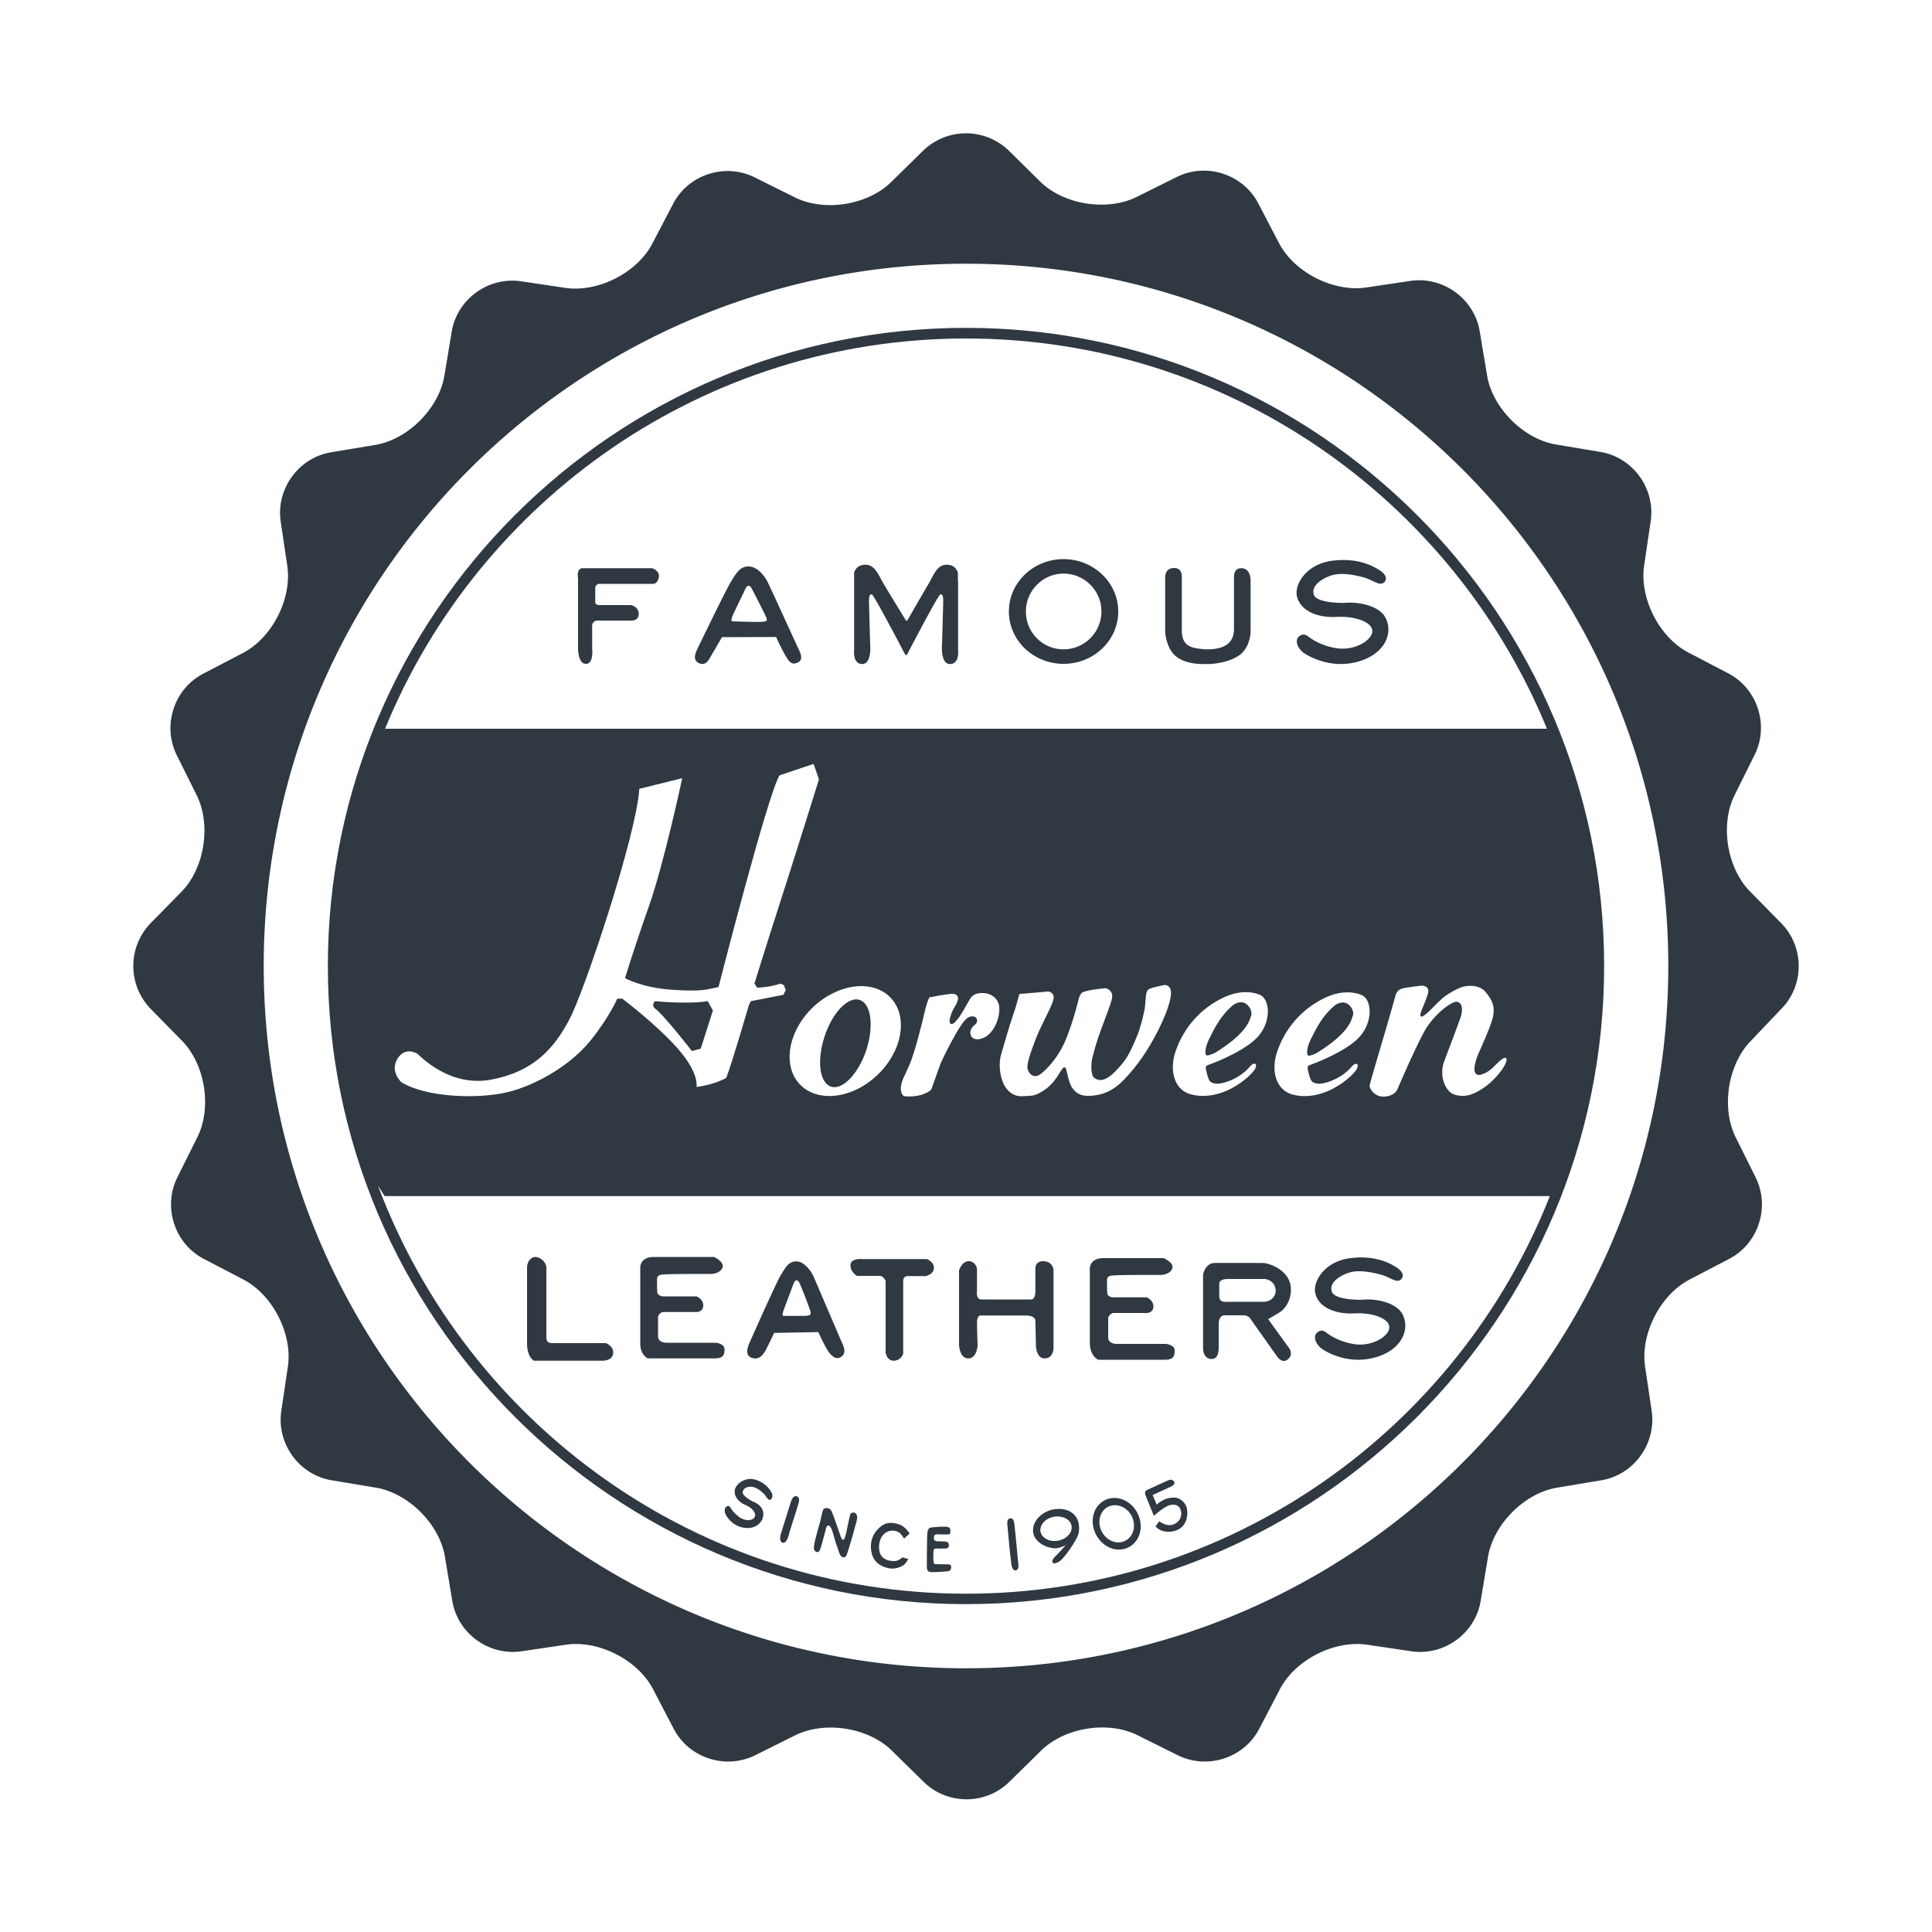 <svg xml:space="preserve" style="enable-background:new 0 0 100 100" viewBox="0 0 100 100" y="0" x="0" xmlns="http://www.w3.org/2000/svg" id="Layer_1" version="1.1"><style>.st0{fill:none}.st1{fill:#303842}</style><path d="M-408.43-135.53c.32-.29.47-.66.47-1.1 0-.44-.15-.81-.46-1.11-.31-.3-.67-.45-1.08-.45h-.79v3.09h.79c.4.01.76-.13 1.07-.43zM-416.03-136.12h1.09l-.55-1.12zM-386.62-122.35h2.18l-1.1-2.24z" class="st0"></path><path d="M-397.04-164.42c-20.08 0-36.35 16.28-36.35 36.35 0 20.08 16.27 36.35 36.35 36.35 20.08 0 36.35-16.28 36.35-36.35s-16.28-36.35-36.35-36.35zm-28.58 30.56a.801.801 0 0 1-.08-.21c-.01-.07-.01-.16-.01-.29v-4.54c0-.13 0-.22.01-.28.01-.06.03-.14.08-.22.08-.14.29-.21.64-.21.15 0 .27.02.38.05.11.04.18.07.21.11l.05.05 1.86 2.44c.93-1.23 1.55-2.04 1.86-2.43.09-.15.31-.22.66-.22s.56.07.63.22c.04.08.07.16.08.22.01.07.01.16.01.29v4.54c0 .38-.1.6-.31.66-.1.03-.23.05-.39.05s-.28-.01-.38-.04a.685.685 0 0 1-.21-.1.309.309 0 0 1-.11-.16c-.03-.09-.04-.23-.04-.43v-2.74c-.14.17-.34.44-.6.81-.26.37-.43.6-.5.69-.07.09-.12.16-.15.19-.03.04-.09.08-.2.15a.692.692 0 0 1-.68 0 .84.84 0 0 1-.22-.17l-.07-.09c-.11-.14-.32-.43-.65-.87-.32-.45-.5-.68-.52-.72v2.76c0 .13 0 .22-.01.28-.01.06-.03.13-.08.21-.08.15-.29.22-.64.22-.33 0-.53-.07-.62-.22zm55.7 24.59c-5.96 8.58-15.88 14.2-27.12 14.2-11.3 0-21.27-5.68-27.21-14.35a2.1 2.1 0 0 1 1.64-3.41c.06 0 .11 0 .17.01v-.01H-371.46c1.16 0 2.1.94 2.1 2.1 0 .56-.22 1.07-.58 1.44 0 .01.01.01.02.02zm-41.74-18.65v4.91c0 .67.16 1.3.49 1.9.16.31.41.55.74.74.33.19.71.28 1.16.28.8 0 1.39-.29 1.78-.88.39-.59.59-1.27.59-2.05v-5.01c0-.43.05-.73.16-.9.11-.17.27-.29.47-.36.21-.07.47-.1.78-.1.31 0 .56.03.75.08.19.05.33.12.43.2.1.08.17.19.21.34.07.19.1.47.1.85v4.94c0 1.44-.45 2.75-1.34 3.93-.44.56-1 1.01-1.69 1.35-.69.34-1.45.52-2.28.52-.84 0-1.59-.17-2.28-.52-.68-.35-1.24-.81-1.66-1.38-.88-1.16-1.33-2.47-1.33-3.93v-4.93c0-.26.01-.46.02-.58.02-.13.07-.27.16-.43.09-.16.23-.28.44-.34.21-.07.49-.1.84-.1s.63.03.84.1c.21.07.35.18.43.34.13.25.19.6.19 1.03zm-.07-6.45v-4.55c0-.13 0-.23.01-.29.01-.06.03-.13.08-.21.08-.15.29-.22.64-.22l1.51.01c.79 0 1.49.29 2.09.86.6.57.9 1.27.9 2.1 0 .83-.29 1.55-.88 2.14-.59.59-1.3.89-2.13.89h-1.5c-.33 0-.54-.07-.62-.2-.07-.12-.1-.29-.1-.53zm16.11 5.05c.54.17.91.34 1.12.52l.41.31c.34.32.51.58.51.8 0 .22-.13.52-.39.9-.37.55-.75.82-1.15.82-.23 0-.51-.11-.85-.33-.03-.02-.1-.08-.19-.16-.09-.09-.18-.16-.25-.21-.23-.14-.52-.21-.88-.21s-.65.08-.88.25c-.23.17-.35.4-.35.7 0 .3.14.54.42.73.28.19.62.31 1.04.38.42.07.87.17 1.36.3.49.14.94.3 1.36.5.41.2.76.54 1.04 1.02.28.49.42 1.08.42 1.79s-.14 1.33-.43 1.87c-.28.54-.65.96-1.11 1.25-.88.58-1.83.87-2.83.87-.51 0-1-.06-1.46-.19-.46-.13-.83-.28-1.11-.47-.58-.35-.98-.69-1.21-1.02l-.15-.18c-.28-.35-.43-.66-.43-.94 0-.28.23-.65.7-1.11.27-.26.56-.39.87-.39.31 0 .73.27 1.28.82.15.19.37.36.65.53s.55.25.79.25c1.02 0 1.52-.41 1.52-1.24 0-.25-.14-.46-.42-.63-.28-.17-.62-.29-1.04-.37-.41-.08-.86-.2-1.34-.37-.48-.17-.93-.37-1.34-.6-.42-.23-.76-.59-1.04-1.09-.28-.5-.42-1.09-.42-1.79 0-.96.36-1.8 1.07-2.51.71-.71 1.69-1.07 2.92-1.07.65.02 1.25.11 1.79.27zm-1.28-5.04v-4.55c0-.13 0-.22.01-.28.01-.06.03-.14.08-.22.08-.15.29-.22.64-.22.38 0 .61.1.68.3.03.09.04.23.04.43v4.55c0 .13 0 .23-.01.29-.01.06-.03.13-.08.21-.08.15-.29.22-.64.22-.38 0-.61-.1-.67-.31a1.4 1.4 0 0 1-.05-.42zm12.02-4.09c-.17 0-.3-.02-.38-.06a.278.278 0 0 1-.16-.19c-.03-.09-.04-.2-.04-.34s.01-.26.04-.34a.32.32 0 0 1 .14-.18c.1-.05.24-.07.42-.07h4.55c.17 0 .3.02.38.06.08.04.14.1.16.19.03.09.04.2.04.34s-.01.26-.04.34a.32.32 0 0 1-.14.18c-.1.05-.24.07-.42.07h-1.56v4.12c0 .13 0 .22-.01.28-.01.06-.03.13-.07.21-.04.08-.11.13-.22.17-.1.03-.24.05-.41.05s-.3-.02-.41-.05a.331.331 0 0 1-.21-.17.517.517 0 0 1-.07-.21c-.01-.06-.01-.16-.01-.28v-4.11h-1.58zm.67 9.93 4.42 9.14c.19.37.28.65.28.84 0 .39-.32.75-.95 1.06-.37.19-.66.28-.88.28-.21 0-.39-.05-.52-.15-.14-.1-.23-.2-.29-.31-.06-.11-.15-.27-.25-.49l-.85-1.77h-4.54l-.85 1.77c-.11.22-.19.38-.25.47-.06.1-.16.2-.29.3-.14.1-.31.16-.52.16-.21 0-.51-.09-.88-.28-.63-.31-.95-.65-.95-1.05 0-.19.09-.46.28-.84l4.42-9.15a1.502 1.502 0 0 1 1.33-.84c.57.01 1 .29 1.29.86zm-4.81-5.83c0 .13 0 .23-.01.29-.01.06-.03.13-.08.21-.08.15-.29.22-.64.22-.21 0-.36-.02-.44-.05a.39.39 0 0 1-.2-.16c-1.23-1.64-2.04-2.71-2.42-3.21v2.69c0 .13 0 .23-.01.29-.01.06-.03.13-.08.21-.08.15-.29.22-.64.22-.34 0-.55-.07-.62-.22a.852.852 0 0 1-.08-.22c-.01-.07-.01-.16-.01-.29v-4.57c0-.21.03-.36.08-.45.05-.1.13-.16.23-.19s.24-.05.4-.05c.16 0 .29.02.39.05.1.03.16.06.2.1.02.02.08.09.19.21 1.15 1.57 1.92 2.6 2.31 3.1v-2.77c0-.21.03-.36.08-.45.05-.1.13-.16.23-.19s.23-.05.39-.05.28.01.38.04c.1.03.17.06.21.1.05.04.08.1.1.17.03.09.05.23.05.42v4.55zm-13.46-3.01c.13 0 .22 0 .28.01.06.01.13.03.22.08.15.08.22.29.22.64 0 .38-.1.61-.31.67-.09.03-.23.05-.43.05h-1.6v.83h2.52c.13 0 .22 0 .28.01.06.01.14.03.22.08.15.08.22.29.22.64 0 .38-.1.61-.3.67-.09.03-.23.05-.43.05h-3.24c-.38 0-.61-.1-.67-.31a1.4 1.4 0 0 1-.05-.42v-4.55c0-.28.05-.47.16-.57.1-.1.3-.15.59-.15h3.23c.13 0 .22 0 .28.01.06.01.14.03.22.08.15.08.22.29.22.64 0 .38-.1.61-.3.67-.09.03-.23.05-.43.05h-2.51v.83h1.61zm-10.47 3.67c-.19.09-.33.14-.44.14a.45.45 0 0 1-.41-.23c-.03-.05-.07-.14-.13-.25l-.43-.88h-2.27l-.43.88c-.05.11-.1.19-.13.24a.53.53 0 0 1-.15.15c-.07.05-.16.08-.26.08-.11 0-.25-.05-.44-.14-.32-.15-.47-.33-.47-.52 0-.09.05-.23.14-.42l2.21-4.58c.06-.13.15-.23.27-.3a.68.68 0 0 1 .39-.11c.29 0 .51.14.65.43l2.21 4.57c.09.19.14.32.14.42.02.19-.14.36-.45.52zm37.58-3.54v-1.68c0-.13 0-.22.01-.28.01-.06.03-.14.08-.22.04-.08.12-.14.22-.17s.23-.05.39-.05.28.01.38.04c.09.03.16.06.21.1.05.04.09.09.11.16.03.09.04.23.04.43v4.54c0 .13 0 .22-.01.28-.01.06-.03.13-.08.22-.08.15-.29.22-.64.22-.38 0-.61-.1-.67-.3-.03-.09-.05-.23-.05-.43v-1.66h-2.17v1.67c0 .13 0 .22-.01.28-.01.06-.03.13-.08.22-.08.15-.29.22-.64.22-.38 0-.61-.1-.67-.3-.03-.09-.05-.23-.05-.43v-4.54c0-.13 0-.22.01-.28.01-.06.03-.14.08-.22.08-.15.29-.22.64-.22.38 0 .61.1.68.3.03.09.04.23.04.43v1.67h2.18zm6.55-2.39c.06.01.14.03.22.08.15.08.22.29.22.64 0 .38-.1.61-.3.67-.09.03-.23.05-.43.05h-2.51v.83h1.62c.13 0 .22 0 .28.01.06.01.13.03.22.08.15.08.22.29.22.64 0 .38-.1.61-.31.67-.09.03-.23.05-.43.05h-1.6v.83h2.52c.13 0 .22 0 .28.01.06.01.14.03.22.08.15.08.22.29.22.64 0 .38-.1.61-.3.67-.09.03-.23.05-.43.05h-3.24c-.38 0-.61-.1-.67-.31a1.4 1.4 0 0 1-.05-.42v-4.55c0-.28.05-.47.16-.57.1-.1.3-.15.59-.15h3.23c.11-.01.21-.01.27 0zm-.55-5.78c0 1.09-.83 1.98-1.89 2.09v.01h-51.38a2.102 2.102 0 0 1-2.08-2.1c0-.5.17-.95.46-1.31 5.95-8.66 15.92-14.35 27.22-14.35 11.37 0 21.39 5.75 27.33 14.51.21.33.34.72.34 1.15z" class="st0"></path><path d="M-354.84-125.85c1.2-1.22 1.2-3.21 0-4.43l-1.62-1.65c-1.2-1.22-1.56-3.47-.79-5l1.03-2.07c.76-1.53.15-3.43-1.37-4.22l-2.05-1.07c-1.52-.79-2.55-2.82-2.3-4.51l.34-2.29c.25-1.69-.92-3.31-2.61-3.59l-2.28-.38c-1.69-.28-3.3-1.89-3.58-3.58l-.38-2.28c-.28-1.69-1.9-2.86-3.59-2.61l-2.29.34c-1.69.25-3.72-.78-4.51-2.3l-1.07-2.05c-.79-1.52-2.69-2.13-4.22-1.37l-2.07 1.03c-1.53.76-3.78.41-5-.79l-1.65-1.62a3.176 3.176 0 0 0-4.43 0l-1.65 1.62c-1.22 1.2-3.47 1.56-5 .79l-2.07-1.03c-1.53-.76-3.43-.15-4.22 1.37l-1.07 2.05c-.79 1.52-2.82 2.55-4.51 2.3l-2.29-.34c-1.69-.25-3.31.92-3.59 2.61l-.38 2.28c-.28 1.69-1.89 3.3-3.58 3.58l-2.28.38c-1.69.28-2.86 1.9-2.61 3.59l.34 2.29c.25 1.69-.78 3.72-2.3 4.51l-2.05 1.07c-1.52.79-2.13 2.69-1.37 4.22l1.03 2.07c.76 1.53.41 3.78-.79 5l-1.62 1.65a3.176 3.176 0 0 0 0 4.43l1.62 1.65c1.2 1.22 1.56 3.47.79 5l-1.03 2.07c-.76 1.53-.15 3.43 1.37 4.22l2.05 1.07c1.52.79 2.55 2.82 2.3 4.51l-.34 2.29c-.25 1.69.92 3.31 2.61 3.59l2.28.38c1.69.28 3.3 1.89 3.58 3.58l.38 2.28c.28 1.69 1.9 2.86 3.59 2.61l2.29-.34c1.69-.25 3.72.78 4.51 2.3l1.07 2.05c.79 1.52 2.69 2.13 4.22 1.37l2.07-1.03c1.53-.76 3.78-.41 5 .79l1.65 1.62c1.22 1.2 3.21 1.2 4.43 0l1.65-1.62c1.22-1.2 3.47-1.56 5-.79l2.07 1.03c1.53.76 3.43.15 4.22-1.37l1.07-2.05c.79-1.52 2.82-2.55 4.51-2.3l2.29.34c1.69.25 3.31-.92 3.59-2.61l.38-2.28c.28-1.69 1.89-3.3 3.58-3.58l2.28-.38c1.69-.28 2.86-1.9 2.61-3.59l-.34-2.29c-.25-1.69.78-3.72 2.3-4.51l2.05-1.07c1.52-.79 2.13-2.69 1.37-4.22l-1.03-2.07c-.76-1.53-.41-3.78.79-5l1.62-1.65zm-42.2 34.14c-20.08 0-36.35-16.28-36.35-36.35 0-20.08 16.27-36.35 36.35-36.35 20.08 0 36.35 16.28 36.35 36.35s-16.28 36.35-36.35 36.35z" class="st1"></path><path d="M-424.36-133.86c.04-.08.07-.15.08-.21.01-.06.01-.16.01-.28v-2.76c.03.03.2.27.52.72.32.44.54.74.65.87l.07.09c.04.05.12.11.22.17.1.06.21.09.34.09.12 0 .24-.03.34-.09.11-.06.17-.11.2-.15.03-.04.08-.1.15-.19.07-.09.24-.32.5-.69.26-.37.46-.64.6-.81v2.74c0 .19.01.33.04.43.03.07.07.13.11.16.05.04.12.07.21.1s.22.04.38.04.29-.02.39-.05c.21-.07.31-.29.31-.66v-4.54c0-.13 0-.22-.01-.29a.538.538 0 0 0-.08-.22c-.08-.15-.29-.22-.63-.22s-.57.07-.66.22c-.31.39-.93 1.2-1.86 2.43l-1.86-2.44-.05-.05c-.03-.04-.1-.07-.21-.11-.11-.04-.23-.05-.38-.05-.34 0-.56.07-.64.21-.04.08-.07.15-.08.22-.01.06-.01.16-.01.28v4.54c0 .13 0 .23.01.29.01.07.03.14.08.21.08.15.29.22.62.22.35 0 .56-.07.64-.22zM-414.83-139.21c-.14-.28-.36-.43-.65-.43-.14 0-.27.04-.39.11-.12.08-.21.18-.27.3l-2.21 4.58c-.09.19-.14.32-.14.42 0 .2.16.37.47.52.19.09.33.14.44.14.11 0 .19-.03.26-.08s.12-.1.15-.15c.03-.05.07-.13.13-.24l.43-.88h2.27l.43.88c.05.11.1.19.13.25a.44.44 0 0 0 .41.23c.11 0 .25-.05.44-.14.32-.16.47-.34.47-.53 0-.09-.05-.23-.14-.42l-2.23-4.56zm-1.2 3.09.54-1.12.55 1.12h-1.09zM-411.01-133.64h1.5c.84 0 1.55-.3 2.13-.89.59-.59.88-1.31.88-2.14 0-.83-.3-1.53-.9-2.1-.6-.57-1.3-.86-2.09-.86l-1.51-.01c-.35 0-.56.07-.64.22-.04.08-.07.15-.08.21-.01.06-.01.16-.01.29v4.55c0 .23.03.41.1.52.08.14.28.21.62.21zm.73-4.54h.79c.41 0 .78.15 1.08.45.31.3.46.67.46 1.11 0 .44-.16.81-.47 1.1-.32.29-.67.44-1.06.44h-.79v-3.1zM-401.59-138.18c.19 0 .33-.02.43-.05.2-.07.3-.29.3-.67 0-.35-.07-.56-.22-.64a.739.739 0 0 0-.22-.08c-.06-.01-.16-.01-.28-.01h-3.23c-.29 0-.49.05-.59.15-.1.1-.16.29-.16.57v4.55c0 .19.02.33.05.42.07.21.29.31.67.31h3.24c.19 0 .33-.02.43-.05.2-.07.3-.29.3-.67 0-.35-.07-.56-.22-.64a.739.739 0 0 0-.22-.08c-.06-.01-.16-.01-.28-.01h-2.52v-.83h1.6c.19 0 .33-.02.43-.05.21-.07.31-.29.31-.67 0-.35-.07-.56-.22-.64a.739.739 0 0 0-.22-.08c-.06-.01-.16-.01-.28-.01h-1.62v-.83h2.52zM-396.18-133.63c.35 0 .56-.07.64-.22.04-.08.07-.15.08-.21.01-.06.01-.16.01-.29v-4.55c0-.19-.01-.33-.04-.43-.07-.2-.3-.3-.68-.3-.35 0-.56.07-.64.22-.04.08-.07.15-.08.22-.01.06-.01.16-.01.28v4.55c0 .19.02.33.05.42.07.21.29.31.67.31zM-389.17-139.48a.685.685 0 0 0-.21-.1c-.1-.03-.22-.04-.38-.04s-.29.02-.39.05-.18.1-.23.19c-.05.1-.08.25-.08.45v2.77c-.39-.5-1.16-1.54-2.31-3.1-.1-.13-.17-.2-.19-.21a.529.529 0 0 0-.2-.1c-.1-.03-.23-.05-.39-.05s-.3.02-.4.05c-.1.03-.18.1-.23.19-.05.1-.08.25-.08.45v4.57c0 .13 0 .22.01.29.01.07.03.14.08.22.08.15.28.22.62.22.35 0 .56-.07.64-.22.04-.08.07-.15.08-.21.01-.06.01-.16.01-.29v-2.69c.39.5 1.2 1.57 2.42 3.21.05.07.12.12.2.16.08.03.23.05.44.05.35 0 .56-.07.64-.22.04-.08.07-.15.08-.21.01-.06.01-.16.01-.29v-4.54c0-.19-.02-.33-.05-.42-.01-.09-.04-.15-.09-.18zM-383.3-134.06c.01.06.03.13.07.21.04.08.11.13.21.17.1.03.24.05.41.05s.31-.02.41-.05c.1-.03.18-.09.22-.17.04-.08.07-.15.07-.21.01-.06.01-.15.01-.28v-4.12h1.56c.18 0 .32-.02.42-.07.07-.03.11-.09.14-.18.03-.08.04-.2.04-.34s-.01-.26-.04-.34a.305.305 0 0 0-.16-.19c-.08-.04-.21-.06-.38-.06h-4.55c-.18 0-.32.02-.42.07-.07.03-.11.09-.14.18-.03.08-.04.2-.04.34s.01.26.04.34c.03.09.08.15.16.19.08.04.21.06.38.06h1.57v4.11c.01.13.01.23.02.29zM-377.58-139.33c-.07-.2-.3-.3-.68-.3-.35 0-.56.07-.64.22-.04.08-.07.15-.08.22-.01.06-.01.16-.01.28v4.54c0 .19.02.33.05.43.07.2.29.3.67.3.35 0 .56-.07.64-.22.04-.08.07-.15.08-.22.01-.06.01-.16.01-.28v-1.67h2.17v1.66c0 .19.02.33.05.43.07.2.29.3.67.3.35 0 .56-.07.64-.22.04-.08.07-.15.08-.22.01-.06.01-.16.01-.28v-4.54c0-.19-.01-.33-.04-.43a.408.408 0 0 0-.11-.16.685.685 0 0 0-.21-.1c-.09-.03-.22-.04-.38-.04s-.29.02-.39.05c-.1.03-.18.09-.22.17-.04.08-.07.15-.08.22-.01.06-.01.16-.01.28v1.68h-2.17v-1.67c-.01-.19-.03-.34-.05-.43zM-372.92-139.48c-.1.1-.16.29-.16.57v4.55c0 .19.02.33.05.42.07.21.29.31.67.31h3.24c.19 0 .33-.02.43-.05.2-.07.3-.29.3-.67 0-.35-.07-.56-.22-.64a.739.739 0 0 0-.22-.08c-.06-.01-.16-.01-.28-.01h-2.52v-.83h1.6c.19 0 .33-.02.43-.05.21-.07.31-.29.31-.67 0-.35-.07-.56-.22-.64a.739.739 0 0 0-.22-.08c-.06-.01-.16-.01-.28-.01h-1.62v-.83h2.51c.19 0 .33-.02.43-.05.2-.07.3-.29.3-.67 0-.35-.07-.56-.22-.64a.739.739 0 0 0-.22-.08c-.06-.01-.16-.01-.28-.01h-3.23c-.28.01-.47.06-.58.16zM-412.28-129.29c-.21-.07-.49-.1-.84-.1s-.63.03-.84.1c-.21.07-.35.18-.44.34-.09.16-.14.31-.16.43-.02.13-.02.32-.02.58v4.93c0 1.46.44 2.77 1.33 3.93.43.57.98 1.03 1.66 1.38.68.35 1.44.52 2.28.52.83 0 1.6-.17 2.28-.52.69-.34 1.25-.79 1.69-1.35.89-1.18 1.34-2.49 1.34-3.93v-4.94c0-.38-.03-.67-.1-.85a.587.587 0 0 0-.21-.34c-.1-.08-.24-.14-.43-.2-.19-.05-.43-.08-.75-.08-.31 0-.57.03-.78.1-.21.07-.37.19-.47.36-.11.17-.16.47-.16.9v5.01c0 .78-.2 1.46-.59 2.05-.39.59-.99.88-1.78.88-.45 0-.84-.09-1.16-.28a1.88 1.88 0 0 1-.74-.74c-.33-.6-.49-1.23-.49-1.9v-4.91c0-.44-.07-.78-.2-1.03-.07-.16-.21-.28-.42-.34zM-400.33-128.5c-.72.72-1.07 1.55-1.07 2.51 0 .7.14 1.3.42 1.79.28.5.62.86 1.04 1.09.41.23.86.43 1.34.6.48.17.93.29 1.34.37.42.08.76.2 1.04.37.28.17.42.38.42.63 0 .83-.51 1.24-1.52 1.24-.24 0-.5-.08-.79-.25s-.5-.35-.65-.53c-.55-.55-.97-.82-1.28-.82-.31 0-.6.13-.87.39-.47.46-.7.83-.7 1.11 0 .28.14.59.43.94l.15.18c.23.33.63.67 1.21 1.02.28.19.65.34 1.11.47.46.13.94.19 1.46.19 1 0 1.95-.29 2.83-.87.46-.29.83-.71 1.11-1.25.28-.54.43-1.16.43-1.87 0-.71-.14-1.31-.42-1.79-.28-.49-.62-.83-1.04-1.02-.42-.2-.87-.36-1.36-.5-.49-.14-.94-.24-1.36-.3-.42-.07-.76-.19-1.04-.38s-.42-.43-.42-.73.12-.53.35-.7c.23-.17.53-.25.88-.25s.65.07.88.21c.08.05.16.13.25.21.09.09.16.14.19.16.34.22.62.33.85.33.39 0 .77-.27 1.15-.82.26-.38.39-.68.39-.9 0-.22-.17-.49-.51-.8l-.41-.31c-.21-.17-.58-.35-1.12-.52-.54-.17-1.14-.25-1.79-.25-1.23-.02-2.21.34-2.92 1.05zM-386.3-129.14c-.25.15-.43.35-.55.61l-4.42 9.15c-.19.37-.28.65-.28.84 0 .39.32.74.95 1.05.37.19.66.28.88.28.21 0 .39-.05.52-.16.14-.1.23-.2.29-.3.06-.1.14-.26.25-.47l.85-1.77h4.54l.85 1.77c.11.22.19.38.25.49.06.11.16.21.29.31.14.1.31.15.52.15.21 0 .5-.09.88-.28.63-.32.95-.67.95-1.06 0-.19-.09-.46-.28-.84l-4.42-9.14c-.28-.57-.72-.85-1.31-.85-.26-.01-.52.06-.76.22zm1.86 6.79h-2.18l1.08-2.24 1.1 2.24zM-397.04-161.06c-11.3 0-21.27 5.69-27.22 14.35-.29.36-.46.81-.46 1.31 0 1.15.93 2.09 2.08 2.1h51.38v-.01c1.06-.11 1.89-1 1.89-2.09 0-.43-.13-.82-.35-1.15-5.93-8.76-15.95-14.51-27.32-14.51zm-8.5 9.78-.89.87.2 1.15c.09.54-.21.79-.68.59l-1.11-.59-1.11.59c-.47.2-.77-.05-.68-.59l.2-1.15-.89-.87c-.35-.38-.21-.75.34-.83l1.16-.17.52-1.04c.26-.52.68-.52.93 0l.52 1.04 1.16.17c.53.08.67.44.33.83zm12.63-1.11-1.48 1.45.33 1.92c.1.56-.06.94-.39 1.06-.19.07-.45.05-.74-.08l-1.85-.98-1.85.98c-.29.13-.55.15-.74.08-.32-.12-.48-.49-.39-1.06l.33-1.92-1.48-1.45c-.1-.11-.17-.22-.22-.32-.06-.13-.1-.25-.09-.37.01-.35.31-.62.88-.7l1.93-.29.86-1.74c.43-.87 1.13-.87 1.56 0l.86 1.74 1.93.29c.89.14 1.13.75.55 1.39zm9.33 1.11-.89.87.2 1.15c.09.54-.21.79-.68.59l-1.11-.59-1.11.59c-.47.2-.77-.05-.68-.59l.2-1.15-.89-.87c-.35-.39-.21-.75.34-.83l1.16-.17.52-1.04c.26-.52.68-.52.93 0l.52 1.04 1.16.17c.54.08.68.44.33.83zM-371.47-112.83H-422.45v.01c-.06 0-.11-.01-.17-.01a2.1 2.1 0 0 0-1.64 3.41c5.95 8.66 15.91 14.35 27.21 14.35 11.24 0 21.16-5.62 27.12-14.2-.01 0-.02-.01-.03-.01.36-.38.58-.88.58-1.44.01-1.17-.93-2.11-2.09-2.11zm-34.07 7.74-.89.87.2 1.15c.09.54-.21.79-.68.59l-1.11-.59-1.11.59c-.47.2-.77-.04-.68-.59l.2-1.15-.89-.87c-.35-.38-.21-.75.34-.83l1.16-.17.52-1.04c.26-.52.68-.52.93 0l.52 1.04 1.16.17c.53.07.67.44.33.83zm12.63.94-1.48 1.45.33 1.92c.16.9-.35 1.32-1.13.98l-1.86-.98-1.86.98c-.78.34-1.28-.07-1.13-.98l.33-1.92-1.48-1.45c-.58-.64-.34-1.25.57-1.38l1.93-.29.86-1.74c.43-.87 1.13-.87 1.56 0l.86 1.74 1.93.29c.91.12 1.15.74.57 1.38zm9.33-.94-.89.87.2 1.15c.09.54-.21.79-.68.59l-1.11-.59-1.11.59c-.47.2-.77-.04-.68-.59l.2-1.15-.89-.87c-.35-.39-.21-.75.34-.83l1.16-.17.52-1.04c.26-.52.68-.52.93 0l.52 1.04 1.16.17c.54.07.68.44.33.83z" class="st1"></path><g><path d="M-.8-153.5c1.2-1.22 1.2-3.21 0-4.43l-1.62-1.65c-1.2-1.22-1.56-3.47-.79-5l1.03-2.07c.76-1.53.15-3.43-1.37-4.22l-2.05-1.07c-1.52-.79-2.55-2.82-2.3-4.51l.34-2.29c.25-1.69-.92-3.31-2.61-3.59l-2.28-.38c-1.69-.28-3.3-1.89-3.58-3.58l-.38-2.28c-.28-1.69-1.9-2.86-3.59-2.61l-2.29.34c-1.69.25-3.72-.78-4.51-2.3l-1.07-2.05c-.79-1.52-2.69-2.13-4.22-1.37l-2.07 1.03c-1.53.76-3.78.41-5-.79l-1.65-1.62a3.176 3.176 0 0 0-4.43 0l-1.65 1.62c-1.22 1.2-3.47 1.56-5 .79l-2.07-1.03c-1.53-.76-3.43-.15-4.22 1.37l-1.07 2.05c-.79 1.52-2.82 2.55-4.51 2.3l-2.29-.34c-1.69-.25-3.31.92-3.59 2.61l-.38 2.28c-.28 1.69-1.89 3.3-3.58 3.58l-2.28.38c-1.69.28-2.86 1.9-2.61 3.59l.34 2.29c.25 1.69-.78 3.72-2.3 4.51l-2.05 1.07c-1.52.79-2.13 2.69-1.37 4.22l1.03 2.07c.76 1.53.41 3.78-.79 5l-1.62 1.65a3.176 3.176 0 0 0 0 4.43l1.62 1.65c1.2 1.22 1.56 3.47.79 5l-1.03 2.07c-.76 1.53-.15 3.43 1.37 4.22l2.05 1.07c1.52.79 2.55 2.82 2.3 4.51l-.34 2.29c-.25 1.69.92 3.31 2.61 3.59l2.28.38c1.69.28 3.3 1.89 3.58 3.58l.38 2.28c.28 1.69 1.9 2.86 3.59 2.61l2.29-.34c1.69-.25 3.72.78 4.51 2.3l1.07 2.05c.79 1.52 2.69 2.13 4.22 1.37l2.07-1.03c1.53-.76 3.78-.41 5 .79l1.65 1.62c1.22 1.2 3.21 1.2 4.43 0l1.65-1.62c1.22-1.2 3.47-1.56 5-.79l2.07 1.03c1.53.76 3.43.15 4.22-1.37l1.07-2.05c.79-1.52 2.82-2.55 4.51-2.3l2.29.34c1.69.25 3.31-.92 3.59-2.61l.38-2.28c.28-1.69 1.89-3.3 3.58-3.58l2.28-.38c1.69-.28 2.86-1.9 2.61-3.59l-.34-2.29c-.25-1.69.78-3.72 2.3-4.51l2.05-1.07c1.52-.79 2.13-2.69 1.37-4.22l-1.03-2.07c-.76-1.53-.41-3.78.79-5l1.62-1.65zM-43-119.37c-20.08 0-36.35-16.28-36.35-36.35 0-20.08 16.27-36.35 36.35-36.35 20.08 0 36.35 16.28 36.35 36.35 0 20.08-16.27 36.35-36.35 36.35z" class="st1"></path><path d="M-50.58-129a6.65 6.65 0 0 1-4.85-2.1l-12.29-13.11c-2.51-2.68-2.38-6.89.3-9.4 2.68-2.51 6.89-2.38 9.4.3l7.28 7.77 22.61-25.77a6.647 6.647 0 0 1 9.99 8.77l-27.45 31.28a6.644 6.644 0 0 1-4.89 2.26h-.1z" class="st1"></path></g><g><path d="M38.93 30.5c-.18-.36-.32-.09-.36 0-.04.09-.62 1.29-.66 1.39-.11.28 0 .27 0 .27s.82.03 1.32.03c.5 0 .52-.06.4-.31-.19-.4-.52-1.03-.7-1.38zM40.55 68.11h1.04c.46 0 .37-.13.36-.22 0-.03-.39-1.08-.55-1.44-.16-.36-.29-.09-.33 0-.04.09-.48 1.28-.52 1.39-.1.28 0 .27 0 .27zM63.49 67.38h1.89c.48 0 .66-.39.64-.61-.05-.52-.55-.57-.55-.57h-1.92c-.41 0-.45.19-.45.19v.73c.01.32.39.26.39.26z" class="st0"></path><path d="M19.56 61.36C24.18 73.68 36.08 82.49 50 82.49c13.71 0 25.47-8.54 30.23-20.58H19.91s-.14-.21-.35-.55zm21.73 16.58c-.02.08-.38 1.19-.44 1.42-.05.19-.16.6-.38.47-.18-.11-.03-.51-.03-.51l.5-1.6s.1-.34.3-.27c.22.07.08.39.05.49zm4.26 2.48c.13.32.49.38.72.38.26 0 .42-.19.42-.19l.31.08s-.11.24-.29.35c-.21.12-.5.2-.81.11-.32-.09-.58-.24-.72-.55-.14-.3-.22-.94.21-1.41.32-.35.63-.47 1.16-.28.21.07.42.29.52.47l-.29.26s-.14-.29-.35-.37c-.34-.13-.62.02-.78.22-.15.21-.22.64-.1.93zm7.04.86c-.23.05-.25-.48-.25-.48-.06-.42-.16-1.59-.18-1.78-.02-.19-.04-.4.13-.43.17-.03.2.14.23.36.03.22.2 1.93.2 1.93s.07.36-.13.4zm5.81-1.19c-.6.3-1.35-.01-1.69-.68-.34-.68-.13-1.46.47-1.76.6-.3 1.35.01 1.69.68.34.67.13 1.46-.47 1.76zm11.49-14.98c1.38-.17 2.18.34 2.48.55.3.22.27.48.08.59-.23.13-.53-.16-.97-.28-.4-.11-1.1-.27-1.62-.12-.43.12-1.14.51-.92 1.03.14.34 1.18.41 1.62.38.66-.05 1.7.15 2.02.75.39.72.03 1.8-1.31 2.21-1.34.42-2.43-.15-2.79-.37-.35-.22-.55-.65-.34-.86.21-.21.37-.1.44-.07s.57.49 1.49.64c.92.15 1.83-.4 1.83-.87s-.91-.77-1.8-.72c-.89.05-1.81-.25-2.03-1.01-.17-.58.44-1.68 1.82-1.85zm-7.62.88s.08-.63.63-.63h2.46c.39 0 1.41.4 1.47 1.26.06.76-.41 1.18-.55 1.28-.15.1-.62.37-.62.37l1.05 1.45s.3.33-.02.62-.59-.17-.59-.17l-1.31-1.85s-.1-.25-.42-.25h-1s-.27.01-.27.46v1.18c0 .15 0 .62-.36.62-.45 0-.45-.54-.45-.54v-3.8zm-.84 12.04c.06.3.06 1.02-.67 1.19-.63.16-.95-.24-.95-.24l.19-.27s.39.31.75.16c.44-.19.43-.59.34-.8-.1-.25-.43-.29-.77-.09-.33.19-.59.45-.59.45s-.23-.53-.37-.9c-.06-.15-.11-.25-.09-.32.03-.1.15-.14.15-.14l1.08-.49c.14-.05.27.01.29.14.02.13-.21.21-.47.33-.26.13-.66.3-.66.3l.21.5s.34-.35.79-.4c.45-.01.72.36.77.58zm-5-12.38s0-.52.7-.52h3.12s.46.2.46.45-.32.42-.62.42-2.34-.01-2.57.04c-.25.06-.2.15-.2.52 0 .36.02.44.02.44s.07.16.32.16h1.71s.35.13.35.47c0 .34-.34.34-.34.34h-1.75s-.25.07-.25.3v.98s-.02.32.46.32h2.52s.46.04.46.34c0 .3-.07.48-.5.48h-3.46s-.41-.18-.41-.82v-3.92zm-.62 13.13s.09.34 0 .66c-.08.28-.72 1.26-1.01 1.42-.29.16-.31.03-.33 0-.02-.03.01-.16.21-.34.09-.08.42-.46.53-.58-.04.01.03.06-.39.19-.42.13-1.22-.2-1.33-.73-.11-.54.32-1.08.97-1.22.65-.16 1.17.06 1.35.6zm-6.17-13.02s.14-.48.5-.48c.37 0 .43.39.43.39v1.16s-.07.43.23.43h2.55s.25.07.25-.43v-1.16s-.02-.39.39-.39c.55 0 .55.48.55.48v4.07s-.03.48-.46.48c-.43 0-.45-.63-.45-.63l-.03-1.32s.02-.27-.52-.27h-2.34s-.16.02-.16.36c0 .34.03 1.18.03 1.18s-.02.68-.48.68c-.46 0-.48-.7-.48-.7v-3.85zm-.42 13.47c0 .13.01.19-.11.2-.08 0-.13.02-.4 0-.27-.01-.35-.01-.34.22.01.18.24.13.4.14.16.01.33-.01.37.14.02.1-.01.22-.16.23-.07 0-.29.01-.44 0-.21-.01-.19.13-.19.13s-.02.31-.01.42c0 .11-.01.27.12.26.08 0 .44.01.65.01.17-.01.14.12.15.19 0 .07-.06.17-.17.17-.11 0-.78.06-.88.04-.11-.02-.17-.04-.2-.19-.02-.15.01-1.65.01-1.65-.01-.44.12-.46.25-.47.16-.01.31-.04.6-.04.21-.01.35.01.35.2zm-4.63-14.06h3.39s.36.14.36.46-.42.42-.42.42h-.94s-.23-.01-.23.24v3.78s-.11.36-.49.36-.42-.43-.42-.43v-3.69s-.09-.27-.32-.27h-1.16s-.34-.18-.34-.55c0-.36.57-.32.57-.32zm-.53 13.15c.16-.06.25-.03.3.12.05.15-.06.44-.15.79-.09.36-.33 1.13-.35 1.18-.06.14-.1.22-.23.19-.16-.04-.23-.4-.29-.55-.07-.17-.17-.51-.22-.71-.14-.51-.31-.4-.35-.25-.04.16-.26.98-.28 1.02-.02.04-.06.27-.21.22-.15-.05-.16-.17-.11-.47.06-.3.31-1.17.31-1.17s.1-.49.15-.57c.05-.07.31-.14.42.1.11.23.42 1.16.44 1.21.02.05.15.57.3.02.05-.23.2-1.1.27-1.13zm-5.26-8.81s1.35-3.04 1.6-3.47c.25-.43.41-.75.83-.75s.76.51.89.78 1.4 3.26 1.48 3.45c.08.18.21.49 0 .67-.21.18-.41.13-.64-.14-.23-.27-.59-1.1-.59-1.1l-2.29.04s-.28.62-.44.9c-.11.19-.31.51-.69.4-.38-.11-.29-.47-.15-.78zm-1.18 8.46c.12-.05.16.03.18.05.02.03.14.26.46.5s.7.2.8 0c.1-.2-.13-.47-.47-.62-.35-.15-.63-.45-.55-.81.06-.29.54-.69 1.1-.49.56.19.75.56.82.71.07.15-.01.31-.11.32-.11.01-.17-.17-.31-.31-.13-.12-.36-.32-.59-.36-.19-.03-.48.02-.51.28-.02.17.41.43.58.5.26.1.5.34.49.65-.01.38-.37.77-.97.69-.6-.08-.89-.53-.97-.69-.09-.15-.07-.37.05-.42zm-4.5-12.39s0-.52.7-.52h3.12s.45.2.45.46c0 .25-.32.42-.62.42s-2.34-.01-2.57.04c-.25.06-.21.15-.21.52 0 .36.02.44.02.44s.07.16.32.16h1.7s.35.13.35.47c0 .34-.34.34-.34.34h-1.75s-.25.07-.25.29v.98s-.02.32.46.32h2.53s.45.04.45.34c0 .3-.07.47-.5.47h-3.46s-.41-.18-.41-.82v-3.91zm-5.84.03c0-.3.2-.55.43-.55.23 0 .57.25.57.57v3.59s-.05.3.3.3h2.78s.38.14.38.48c0 .34-.32.43-.57.43h-3.53s-.36-.16-.36-.91v-3.91zM55.05 29.7a1.961 1.961 0 0 0 0 3.92c1.08 0 1.96-.87 1.96-1.96a1.97 1.97 0 0 0-1.96-1.96z" class="st0"></path><path d="M53.87 79.3c.07.34.49.54.93.45.44-.09.74-.44.67-.78-.07-.34-.49-.54-.93-.45-.44.09-.74.44-.67.78zM57.36 77.98c-.43.21-.58.78-.34 1.27.24.49.79.71 1.22.49.43-.21.58-.78.34-1.27-.25-.48-.79-.7-1.22-.49z" class="st0"></path><path d="M50 13.65c-20.08 0-36.35 16.28-36.35 36.35 0 20.08 16.27 36.35 36.35 36.35 20.08 0 36.35-16.28 36.35-36.35 0-20.08-16.27-36.35-36.35-36.35zm0 69.38c-18.21 0-33.03-14.82-33.03-33.03S31.79 16.97 50 16.97 83.03 31.79 83.03 50 68.21 83.03 50 83.03z" class="st0"></path><path d="M50 17.52c-13.57 0-25.22 8.36-30.07 20.2h60.14c-4.85-11.84-16.5-20.2-30.07-20.2zM33.81 30.23h-2.82s-.18.05-.18.21v.66s-.05.23.2.23h1.66s.39.09.39.45c0 .37-.35.35-.35.35h-1.77s-.29-.02-.29.29v1.18s.09.77-.32.77c-.41 0-.41-.77-.41-.77v-3.66s-.11-.52.25-.52h3.53c.2 0 .41.23.41.39 0 .15-.1.42-.3.42zm7.53 4.04c-.35.19-.48-.01-.67-.33-.2-.35-.49-.97-.49-.97l-2.8.01s-.37.62-.53.91c-.12.2-.29.63-.67.43-.29-.14-.22-.43-.07-.74 0 0 1.48-3.07 1.75-3.5.27-.43.44-.76.9-.76s.83.51.97.78 1.52 3.3 1.62 3.48c.08.18.24.55-.01.69zm7.82.1c-.51 0-.41-1.04-.41-1.04s.06-2.06.06-2.16c0-.1.02-.45-.15-.4-.12.04-1.71 3.09-1.71 3.09-.05.1-.12 0-.12 0s-1.59-3.06-1.71-3.09c-.17-.06-.15.3-.15.4 0 .1.06 2.16.06 2.16s.1 1.04-.41 1.04-.42-.73-.42-.73v-3.99s.08-.42.58-.42c.5 0 .66.51.96 1.01.35.59 1.15 1.89 1.15 1.89l.06-.01s.74-1.29 1.09-1.88c.3-.5.46-1.01.95-1.01.5 0 .58.42.58.42v3.99c.01 0 .1.73-.41.73zm5.89 0c-1.56 0-2.83-1.21-2.83-2.71s1.27-2.71 2.83-2.71 2.83 1.21 2.83 2.71-1.27 2.71-2.83 2.71zm9.68-1.68s0 .84-.62 1.25c-.58.38-1.47.43-1.47.43h-.22c-.1 0-.98.04-1.53-.38-.55-.43-.58-1.3-.58-1.3v-2.68s-.08-.61.46-.61c.46 0 .4.47.4.67v2.54c0 .9.55.94 1.24 1h.21c.71-.04 1.25-.27 1.25-1.06v-2.54c0-.2-.02-.58.37-.6.48-.02.48.6.48.6v2.68zm5.66 1.53c-1.37.43-2.47-.15-2.83-.38-.36-.22-.55-.66-.34-.87.21-.21.37-.1.44-.07s.58.5 1.52.65c.94.15 1.86-.41 1.86-.89 0-.48-.92-.78-1.83-.73-.9.05-1.84-.26-2.06-1.02-.18-.61.44-1.72 1.84-1.89 1.4-.17 2.22.34 2.52.56.31.22.28.49.09.6-.23.14-.54-.16-.99-.29-.41-.12-1.11-.28-1.64-.12-.44.13-1.16.52-.94 1.05.15.35 1.21.42 1.65.38.67-.05 1.72.15 2.05.77.38.73.02 1.82-1.34 2.25z" class="st0"></path><path d="M92.2 52.22c1.2-1.22 1.2-3.21 0-4.43l-1.62-1.65c-1.2-1.22-1.56-3.47-.79-5l1.03-2.07c.76-1.53.15-3.43-1.37-4.22l-2.05-1.07c-1.52-.79-2.55-2.82-2.3-4.51l.34-2.29c.25-1.69-.92-3.31-2.61-3.59l-2.28-.38c-1.69-.28-3.3-1.89-3.58-3.58l-.38-2.28c-.28-1.69-1.9-2.86-3.59-2.61l-2.29.34c-1.69.25-3.72-.78-4.51-2.3l-1.07-2.05c-.79-1.52-2.69-2.13-4.22-1.37l-2.07 1.03c-1.53.76-3.78.41-5-.79l-1.62-1.6a3.188 3.188 0 0 0-4.44 0l-1.65 1.62c-1.22 1.2-3.47 1.56-5 .79l-2.07-1.03c-1.53-.76-3.43-.15-4.22 1.37l-1.07 2.05c-.79 1.52-2.82 2.55-4.51 2.3l-2.29-.34c-1.69-.25-3.31.92-3.59 2.61L23 19.45c-.28 1.69-1.89 3.3-3.58 3.58l-2.28.38c-1.69.28-2.86 1.9-2.61 3.59l.34 2.29c.25 1.69-.78 3.72-2.3 4.51l-2.05 1.07c-1.52.79-2.13 2.69-1.37 4.22l1.03 2.07c.76 1.53.41 3.78-.79 5L7.8 47.78a3.188 3.188 0 0 0 0 4.44l1.62 1.65c1.2 1.22 1.56 3.47.79 5l-1.03 2.07c-.76 1.53-.15 3.43 1.37 4.22l2.05 1.07c1.52.79 2.55 2.82 2.3 4.51l-.34 2.29c-.25 1.69.92 3.31 2.61 3.59l2.28.38c1.69.28 3.3 1.89 3.58 3.58l.38 2.28c.28 1.69 1.9 2.86 3.59 2.61l2.29-.34c1.69-.25 3.72.78 4.51 2.3l1.07 2.05c.79 1.52 2.69 2.13 4.22 1.37l2.07-1.03c1.53-.76 3.78-.41 5 .79l1.65 1.62c1.22 1.2 3.21 1.2 4.43 0l1.65-1.62c1.22-1.2 3.47-1.56 5-.79l2.07 1.03c1.53.76 3.43.15 4.22-1.37l1.07-2.05c.79-1.52 2.82-2.55 4.51-2.3l2.29.34c1.69.25 3.31-.92 3.59-2.61l.38-2.28c.28-1.69 1.89-3.3 3.58-3.58l2.28-.38c1.69-.28 2.86-1.9 2.61-3.59l-.34-2.29c-.25-1.69.78-3.72 2.3-4.51l2.05-1.07c1.52-.79 2.13-2.69 1.37-4.22l-1.03-2.07c-.76-1.53-.41-3.78.79-5l1.57-1.65zM50 86.35c-20.08 0-36.35-16.28-36.35-36.35 0-20.08 16.27-36.35 36.35-36.35 20.08 0 36.35 16.28 36.35 36.35 0 20.08-16.27 36.35-36.35 36.35z" class="st1"></path><path d="M43 56.24c.59.21 1.41-.63 1.83-1.86.41-1.23.27-2.41-.32-2.62-.59-.21-1.41.62-1.82 1.86-.42 1.24-.28 2.41.31 2.62zM33.89 52.19c.45.31 1.92 2.21 1.92 2.21l.46-.12.63-1.98-.27-.48c-1.04.17-2.72 0-2.72 0-.22.21-.02.37-.02.37z" class="st1"></path><path d="M50 16.97c-18.21 0-33.03 14.82-33.03 33.03S31.79 83.03 50 83.03 83.03 68.21 83.03 50 68.21 16.97 50 16.97zm0 65.52c-13.92 0-25.82-8.8-30.44-21.13.21.34.35.55.35.55h60.31C75.47 73.95 63.71 82.49 50 82.49zM34.79 51.23c1.54.1 1.72 0 2.4-.14 0 0 2.56-10.03 3.16-10.96l1.76-.59.28.8s-1.2 3.85-2 6.33-1.34 4.24-1.34 4.24l.14.21s.58 0 1.22-.21l.16.08.1.25-.12.25-1.68.33-.1.18s-.92 3.15-1.18 3.79c0 0-.58.35-1.54.47 0 0 .16-.68-.92-1.93s-2.92-2.64-2.92-2.64h-.26s-.42.98-1.42 2.21-2.8 2.29-4.3 2.64c-1.5.35-4.18.27-5.46-.53 0 0-.58-.53-.22-1.17.36-.64.92-.39 1.06-.29.14.1 1.64 1.74 3.82 1.33 2.18-.41 3.24-1.6 4.04-3.11.8-1.51 3.48-9.58 3.62-11.94l2.22-.55s-.92 4.34-1.72 6.62c-.8 2.27-1.24 3.73-1.24 3.73s.9.5 2.44.6zm11.37.48c.87 1.01.5 2.81-.83 4.01-1.33 1.2-3.11 1.35-3.99.34-.87-1.01-.5-2.81.83-4.01 1.34-1.2 3.12-1.35 3.99-.34zm3.35 1.11c.3-.35.49-.79.69-1.1.1-.17.27-.34.69-.32.39.01.72.24.81.6.12.48-.18 1.49-.84 1.74-.65.24-.83-.37-.41-.69.28-.21.06-.61-.36-.37-.43.25-1.4 2.35-1.4 2.35l-.49 1.37s-.41.43-1.41.34c0 0-.35-.21-.03-.94.32-.71.45-.8 1-3 0 0 .23-1.07.36-1.18 0 0 1.03-.2 1.2-.18.16.01.25.08.27.21.01.14-.12.37-.12.37-.2.32-.28.55-.32.78-.01.15.06.37.36.02zm4.19 2.86c.27-.09 1.05-.85 1.47-1.88.42-1.03.67-2.13.67-2.13s.08-.26.2-.31c.3-.14 1.18-.21 1.18-.21s.24.03.33.28c.08.21-.1.61-.4 1.43-.25.67-.41 1.09-.61 1.89-.08.32-.08.9.09 1.03.14.11.49.33 1.14-.37.48-.51.67-.76 1.12-1.88.14-.35.34-1.1.38-1.47.05-.45.01-.79.23-.88.31-.12.8-.2.8-.2s.33 0 .31.45c-.01.44-.34 1.27-.69 1.95-.49.95-1.01 1.74-1.74 2.5-.62.65-1.19.79-1.62.83-.52.05-.81-.05-1.06-.4-.22-.31-.27-.95-.35-1.03-.07-.08-.12-.02-.17.05-.18.24-.4.75-.94 1.1-.49.32-.6.28-1.12.31-.53.03-.89-.37-1.03-.77-.15-.4-.2-.98-.07-1.4.16-.55.45-1.55.61-2.01.17-.46.33-1.11.33-1.11l1.5-.13s.36.04.26.43c-.09.39-.62 1.25-.95 2.13-.11.3-.42 1.08-.39 1.38.01.24.25.52.52.42zm8.93.29c.09.08.32.23.94 0 .63-.23.98-.59 1.14-.78.16-.19.36-.19.29.05-.04.15-.31.46-.78.8-.51.37-1.53.89-2.59.6-.86-.23-1.12-1.25-.78-2.23.34-.98 1.04-2.03 2.32-2.7 1.28-.68 2.12-.18 2.12-.18.5.35.48 1.56-.34 2.29-.82.74-2.38 1.29-2.38 1.29s-.16.03-.16.15.13.63.22.71zm10.96-3.35c.16 0 .76-.68 1.06-.94.25-.22.85-.58 1.18-.63.36-.06.8-.02 1.06.29.37.44.48.76.4 1.23-.08.47-.72 1.86-.72 1.86s-.32.67-.24 1.03c.1.41.73.01.94-.2.26-.27.54-.53.64-.51.1.02.1.14-.04.41-.14.27-.59.82-1.08 1.15-.44.29-.9.53-1.5.35-.49-.15-.82-1-.54-1.72.27-.7.72-1.92.84-2.25.12-.33.15-.81-.2-.84-.26-.02-1.2.67-1.68 1.56-.48.88-1.22 2.6-1.38 2.97-.15.34-.6.41-.86.37-.28-.04-.56-.31-.58-.55-.01-.1 1-3.4 1.34-4.67 0 0 .06-.27.3-.35.24-.08 1.02-.16 1.02-.16s.38-.04.38.29c0 .18-.34.96-.34.96s-.16.35 0 .35zm-3.37 1.2c-.82.74-2.38 1.29-2.38 1.29s-.16.03-.16.15.13.63.22.71c.09.08.31.23.94 0 .63-.23.98-.59 1.14-.78.15-.18.36-.18.28.06-.04.15-.3.46-.78.8-.51.37-1.53.89-2.59.6-.86-.24-1.12-1.25-.78-2.23.34-.98 1.04-2.03 2.32-2.7 1.28-.68 2.12-.18 2.12-.18.51.33.49 1.54-.33 2.28zm8.52-16.1H19.93c4.85-11.84 16.5-20.2 30.07-20.2s25.22 8.36 30.07 20.2h-1.33z" class="st1"></path><path d="M62.47 54.63c.09.01.39-.12.39-.12 1.75-1.06 1.83-1.77 1.89-1.91.06-.14.02-.43-.24-.63-.3-.23-.67.04-.67.04-.69.58-1 1.26-1.26 1.78-.26.54-.2.83-.11.84zM69.78 51.98c-.3-.23-.68.05-.68.05-.69.58-1 1.26-1.26 1.78-.25.52-.2.81-.11.83.09.02.39-.12.39-.12 1.75-1.06 1.83-1.77 1.89-1.91.07-.14.03-.43-.23-.63zM43.48 79.43c-.02-.05-.33-.98-.44-1.21-.11-.23-.37-.17-.42-.1-.05.07-.15.57-.15.57s-.25.87-.31 1.17c-.06.3-.04.42.11.47.15.05.19-.18.21-.22.02-.04.24-.86.28-1.02.04-.16.2-.27.35.25.06.2.15.54.22.71.06.15.13.52.29.55.13.03.18-.05.23-.19.02-.05.26-.82.35-1.18.09-.36.21-.64.15-.79-.05-.15-.14-.18-.3-.12-.07.03-.21.9-.28 1.13-.14.55-.27.03-.29-.02zM33.7 29.41h-3.53c-.36 0-.25.52-.25.52v3.66s0 .77.41.77.32-.77.32-.77v-1.18c0-.31.29-.29.29-.29h1.77s.35.01.35-.35-.39-.45-.39-.45h-1.66c-.25 0-.2-.23-.2-.23v-.66c0-.16.18-.21.18-.21h2.82c.2 0 .3-.27.3-.43 0-.15-.21-.38-.41-.38zM39.72 30.1c-.14-.27-.51-.78-.97-.78-.45 0-.63.33-.9.76s-1.75 3.5-1.75 3.5c-.15.31-.22.6.07.74.39.19.55-.24.67-.43l.53-.91 2.8-.01s.28.62.49.97c.19.32.32.52.67.33.26-.14.09-.5 0-.68-.09-.19-1.47-3.22-1.61-3.49zm-.49 2.09c-.5 0-1.32-.03-1.32-.03s-.11.01 0-.27c.04-.1.62-1.3.66-1.39.04-.09.18-.36.36 0s.51.98.7 1.39c.12.25.1.3-.4.3zM49.58 30.08v-.43s-.08-.42-.58-.42c-.5 0-.66.51-.95 1.01-.35.59-1.09 1.88-1.09 1.88l-.06.01s-.8-1.3-1.15-1.89c-.3-.5-.45-1.01-.96-1.01-.5 0-.58.42-.58.42v3.99s-.09.73.42.73.41-1.04.41-1.04-.06-2.06-.06-2.16c0-.1-.02-.45.15-.4.12.04 1.71 3.09 1.71 3.09s.06.1.12 0c0 0 1.59-3.06 1.71-3.09.17-.06.15.3.15.4 0 .1-.06 2.16-.06 2.16s-.1 1.04.41 1.04.42-.73.42-.73v-3.56zM55.05 28.94c-1.56 0-2.83 1.21-2.83 2.71s1.27 2.71 2.83 2.71 2.83-1.21 2.83-2.71c0-1.49-1.27-2.71-2.83-2.71zm0 4.67c-1.08 0-1.95-.87-1.95-1.96 0-1.08.88-1.96 1.95-1.96 1.08 0 1.96.88 1.96 1.96a1.963 1.963 0 0 1-1.96 1.96zM64.24 29.41c-.39.01-.37.39-.37.6v2.54c0 .78-.54 1.02-1.25 1.06h-.21c-.69-.06-1.24-.1-1.24-1v-2.54c0-.21.06-.67-.4-.67-.55 0-.46.61-.46.61v2.68s.03.87.58 1.3c.55.43 1.43.38 1.53.38h.22s.9-.04 1.47-.43c.62-.41.62-1.25.62-1.25v-2.68s0-.61-.49-.6zM69.67 31.2c-.44.03-1.5-.04-1.65-.38-.22-.53.5-.92.94-1.05.53-.15 1.24.01 1.64.12.45.13.76.42.99.29.19-.11.22-.37-.09-.6-.31-.22-1.12-.73-2.52-.56-1.4.17-2.02 1.28-1.84 1.89.22.77 1.16 1.08 2.06 1.02.91-.05 1.83.26 1.83.73 0 .48-.92 1.04-1.86.89-.94-.15-1.45-.61-1.52-.65-.07-.03-.23-.14-.44.07-.21.21-.02.65.34.87.36.22 1.47.8 2.83.38 1.37-.43 1.73-1.52 1.33-2.25-.32-.62-1.38-.82-2.04-.77zM38.54 79.08c.6.08.96-.31.97-.69.01-.32-.24-.55-.49-.65-.17-.07-.6-.33-.58-.5.03-.26.32-.31.51-.28.23.04.46.23.59.36.14.14.19.32.31.31.09-.01.17-.17.11-.32-.07-.15-.27-.52-.82-.71-.56-.19-1.03.21-1.1.49-.08.36.21.67.55.81.35.15.57.42.47.62-.1.2-.48.23-.8 0-.32-.24-.44-.47-.46-.5-.02-.03-.06-.1-.18-.05s-.14.27-.06.42c.09.17.38.61.98.69zM38.94 70.29c.38.11.58-.21.69-.4.15-.28.44-.9.44-.9l2.29-.04s.36.83.59 1.1c.23.27.43.32.64.14.21-.18.08-.5 0-.67-.08-.18-1.36-3.17-1.48-3.45-.13-.27-.47-.78-.89-.78-.42 0-.57.33-.83.75-.25.43-1.6 3.47-1.6 3.47-.13.31-.22.67.15.78zm1.61-2.45c.04-.1.48-1.29.52-1.39.04-.09.16-.36.33 0 .16.35.55 1.4.55 1.44.01.09.1.22-.36.22h-1.04s-.1.01 0-.27zM70.11 67.98c.89-.05 1.8.25 1.8.72s-.91 1.02-1.83.87c-.92-.15-1.43-.6-1.49-.64-.07-.03-.23-.14-.44.07-.21.21-.02.64.34.86.35.22 1.44.79 2.79.37 1.34-.42 1.7-1.49 1.31-2.21-.32-.6-1.36-.81-2.02-.75-.43.03-1.47-.04-1.62-.38-.22-.52.49-.91.92-1.03.52-.15 1.21.01 1.62.12.44.12.75.41.97.28.19-.11.22-.37-.08-.59-.3-.22-1.11-.72-2.48-.55-1.38.17-1.99 1.27-1.81 1.86.2.75 1.13 1.05 2.02 1zM27.64 70.43h3.53c.25 0 .57-.09.57-.43 0-.34-.38-.48-.38-.48h-2.78c-.34 0-.3-.3-.3-.3v-3.59c0-.32-.34-.57-.57-.57-.23 0-.43.25-.43.55v3.91c0 .75.36.91.36.91zM56.84 70.38h3.46c.43 0 .5-.18.5-.48s-.46-.34-.46-.34h-2.52c-.48 0-.46-.32-.46-.32v-.98c0-.23.25-.3.25-.3h1.75s.34 0 .34-.34-.35-.47-.35-.47h-1.71c-.25 0-.32-.16-.32-.16s-.02-.08-.02-.44-.04-.46.2-.52c.23-.05 2.27-.04 2.57-.04.3 0 .62-.17.62-.42 0-.25-.46-.45-.46-.45h-3.12c-.7 0-.7.52-.7.52v3.91c.02.65.43.83.43.83zM33.53 70.31H37c.43 0 .5-.18.5-.47 0-.3-.45-.34-.45-.34h-2.53c-.48 0-.46-.32-.46-.32v-.98c0-.23.25-.29.25-.29h1.75s.34 0 .34-.34-.35-.47-.35-.47h-1.7c-.25 0-.32-.16-.32-.16s-.02-.08-.02-.44-.04-.46.21-.52c.23-.05 2.27-.04 2.57-.04.3 0 .62-.17.62-.42 0-.25-.45-.46-.45-.46h-3.12c-.7 0-.7.52-.7.52v3.91c-.02.64.39.82.39.82zM44.36 66.04h1.16c.23 0 .32.27.32.27V70s.05.43.42.43.49-.36.49-.36v-3.78c0-.25.23-.24.23-.24h.94s.42-.1.42-.42c0-.32-.36-.46-.36-.46h-3.39s-.57-.05-.57.32.34.55.34.55zM50.12 70.31c.45 0 .48-.68.48-.68s-.03-.84-.03-1.18c0-.34.16-.36.16-.36h2.34c.55 0 .52.27.52.27l.03 1.32s.02.63.45.63.46-.48.46-.48v-4.07s0-.48-.55-.48c-.41 0-.39.39-.39.39v1.16c0 .5-.25.43-.25.43H50.8c-.3 0-.23-.43-.23-.43v-1.16s-.07-.39-.43-.39-.5.48-.5.48v3.85s.02.7.48.7zM62.72 70.34c.36 0 .36-.47.36-.62v-1.18c0-.45.27-.46.27-.46h1c.32 0 .42.25.42.25l1.31 1.85s.27.45.59.17c.32-.29.02-.62.02-.62l-1.05-1.45s.48-.28.62-.37c.15-.1.61-.52.55-1.28-.06-.86-1.08-1.26-1.47-1.26H62.9c-.55 0-.63.63-.63.63v3.82c0-.01 0 .52.45.52zm.39-3.95s.04-.19.45-.19h1.92s.5.05.55.57c.02.23-.16.61-.64.61H63.5s-.39.06-.39-.26v-.73zM41.24 77.45c-.2-.07-.3.27-.3.27l-.5 1.6s-.15.4.03.51c.22.13.33-.28.38-.47.06-.23.43-1.34.44-1.42.03-.1.17-.42-.05-.49zM46.44 79.27c.21.08.35.37.35.37l.29-.26c-.11-.18-.31-.4-.52-.47-.54-.18-.84-.07-1.16.28-.43.47-.35 1.1-.21 1.41.15.31.41.46.72.55.32.09.6.01.81-.11.18-.1.29-.35.29-.35l-.31-.08s-.17.19-.42.19c-.23 0-.59-.06-.72-.38-.12-.29-.05-.72.11-.92.15-.21.43-.35.77-.23zM47.99 79.53s-.03 1.5-.01 1.65c.02.15.09.17.2.19.11.02.77-.03.88-.04a.19.19 0 0 0 .17-.17c0-.06.02-.19-.15-.19-.21 0-.57-.01-.65-.01-.12.01-.11-.15-.12-.26-.01-.11.01-.42.01-.42s-.01-.15.19-.13c.15.01.38 0 .44 0 .15-.01.18-.13.16-.23-.03-.15-.21-.13-.37-.14-.16-.01-.39.04-.4-.14-.01-.23.07-.23.34-.22.27.01.32 0 .4 0 .12 0 .11-.06.11-.2 0-.19-.14-.2-.37-.2-.3 0-.44.03-.6.04-.1.01-.23.03-.23.47zM52.51 78.95c-.03-.22-.05-.38-.23-.36-.17.03-.15.24-.13.43.02.19.12 1.37.18 1.78 0 0 .02.53.25.48.2-.04.12-.41.12-.41s-.16-1.7-.19-1.92zM53.49 79.38c.11.53.91.86 1.33.73.42-.13.35-.17.39-.19-.11.13-.44.5-.53.58-.2.18-.23.31-.21.34.01.03.03.16.33 0 .29-.16.93-1.14 1.01-1.42.1-.32 0-.66 0-.66-.18-.54-.7-.75-1.35-.62-.65.16-1.09.71-.97 1.24zm1.97-.42c.07.34-.23.69-.67.78-.44.09-.85-.11-.93-.45-.07-.34.23-.69.67-.78.45-.08.86.12.93.45zM57.19 77.65c-.6.3-.81 1.08-.47 1.76.34.68 1.09.98 1.69.68.6-.3.81-1.09.47-1.76-.34-.68-1.1-.98-1.69-.68zm1.05 2.1c-.43.22-.98-.01-1.22-.49-.24-.49-.09-1.06.34-1.27.43-.21.98.01 1.22.49.24.49.09 1.06-.34 1.27zM59.87 77.88l-.21-.5s.4-.18.66-.3.49-.21.47-.33c-.02-.13-.15-.19-.29-.14-.14.05-1.08.49-1.08.49s-.12.03-.15.14c-.02.07.03.17.09.32.14.37.37.9.37.9s.27-.26.59-.45c.33-.2.67-.16.77.09.09.21.1.61-.34.8-.36.15-.75-.16-.75-.16l-.19.27s.31.39.95.24c.73-.18.73-.9.67-1.19-.05-.22-.32-.6-.77-.54-.45.02-.79.36-.79.36z" class="st1"></path></g><g><path d="M-221.46 8.44c1.2-1.22 1.2-3.21 0-4.43l-1.62-1.65c-1.2-1.22-1.56-3.47-.79-5l1.03-2.07c.76-1.53.15-3.43-1.37-4.22l-2.05-1.07c-1.52-.79-2.55-2.82-2.3-4.51l.34-2.29c.25-1.69-.92-3.31-2.61-3.59l-2.28-.38c-1.69-.28-3.3-1.89-3.58-3.58l-.38-2.28c-.28-1.69-1.9-2.86-3.59-2.61l-2.29.34c-1.69.25-3.72-.78-4.51-2.3l-1.07-2.05c-.79-1.52-2.69-2.13-4.22-1.37l-2.07 1.03c-1.53.76-3.78.41-5-.79l-1.65-1.62a3.176 3.176 0 0 0-4.43 0l-1.65 1.62c-1.22 1.2-3.47 1.56-5 .79l-2.07-1.03c-1.53-.76-3.43-.15-4.22 1.37l-1.07 2.05c-.79 1.52-2.82 2.55-4.51 2.3l-2.29-.34c-1.69-.25-3.31.92-3.59 2.61l-.38 2.28c-.28 1.69-1.89 3.3-3.58 3.58l-2.28.38c-1.69.28-2.86 1.9-2.61 3.59l.34 2.29c.25 1.69-.78 3.72-2.3 4.51l-2.05 1.07c-1.52.79-2.13 2.69-1.37 4.22l1.03 2.07c.76 1.53.41 3.78-.79 5L-305.86 4a3.176 3.176 0 0 0 0 4.43l1.62 1.65c1.2 1.22 1.56 3.47.79 5l-1.03 2.07c-.76 1.53-.15 3.43 1.37 4.22l2.05 1.07c1.52.79 2.55 2.82 2.3 4.51l-.34 2.29c-.25 1.69.92 3.31 2.61 3.59l2.28.38c1.69.28 3.3 1.89 3.58 3.58l.38 2.28c.28 1.69 1.9 2.86 3.59 2.61l2.29-.34c1.69-.25 3.72.78 4.51 2.3l1.07 2.05c.79 1.52 2.69 2.13 4.22 1.37l2.07-1.03c1.53-.76 3.78-.41 5 .79l1.65 1.62c1.22 1.2 3.21 1.2 4.43 0l1.65-1.62c1.22-1.2 3.47-1.56 5-.79l2.07 1.03c1.53.76 3.43.15 4.22-1.37l1.07-2.05c.79-1.52 2.82-2.55 4.51-2.3l2.29.34c1.69.25 3.31-.92 3.59-2.61l.38-2.28c.28-1.69 1.89-3.3 3.58-3.58l2.28-.38c1.69-.28 2.86-1.9 2.61-3.59l-.34-2.29c-.25-1.69.78-3.72 2.3-4.51l2.05-1.07c1.52-.79 2.13-2.69 1.37-4.22l-1.03-2.07c-.76-1.53-.41-3.78.79-5l1.57-1.64zm-42.2 34.13c-20.08 0-36.35-16.28-36.35-36.35 0-20.08 16.27-36.35 36.35-36.35 20.08 0 36.35 16.28 36.35 36.35 0 20.08-16.27 36.35-36.35 36.35z" class="st1"></path><path d="M-276.86 15.2c-2.69 0-5.05 2.17-5.28 4.85-.23 2.68 1.76 4.85 4.45 4.85 2.69 0 5.05-2.17 5.28-4.85.22-2.67-1.77-4.85-4.45-4.85zm-.63 7.26c-1.33 0-2.31-1.07-2.19-2.4.11-1.32 1.28-2.4 2.61-2.4 1.33 0 2.31 1.07 2.2 2.4-.12 1.32-1.29 2.4-2.62 2.4z" class="st1"></path><path d="m-237.22 7.59-5.31-5.8c-.58-.63-1.78-1.14-2.67-1.14h-6.48l.42-4.85c.08-.89-.59-1.62-1.48-1.62h-32.43c-.89 0-1.68.73-1.76 1.62l-.03.3h-4.19c-.53 0-1 .43-1.04.96-.05.53.35.96.88.96h14.04c.53 0 .92.43.88.96-.05.53-.51.96-1.04.96h-17.55c-.53 0-1 .43-1.04.96-.05.53.35.96.88.96h15.15c.53 0 .92.43.88.96-.05.53-.51.96-1.04.96h-12.9c-.53 0-1 .43-1.04.96-.05.53.35.96.88.96h16.74c.53 0 .92.43.88.96-.05.53-.51.96-1.04.96h-20.08c-.53 0-1 .43-1.04.96-.05.53.35.96.88.96H-282.56c.53 0 .92.43.88.96-.05.53-.51.96-1.04.96h-5.52l-.61 7.01c-.08.89.59 1.62 1.48 1.62h4.05c.29-3.35 3.25-6.07 6.6-6.07 3.35 0 5.84 2.72 5.56 6.07h19.45c.29-3.35 3.25-6.07 6.6-6.07 3.35 0 5.84 2.72 5.56 6.07h.81c.89 0 1.68-.73 1.76-1.62l.7-8.09c.04-.92-.37-2.16-.94-2.79zm-13.48.33.49-5.66h4.86c.46 0 1.26.34 1.56.67l4.57 4.99h-11.48z" class="st1"></path><path d="M-245.25 15.2c-2.69 0-5.05 2.17-5.28 4.85-.23 2.68 1.76 4.85 4.44 4.85 2.69 0 5.05-2.17 5.28-4.85.24-2.67-1.75-4.85-4.44-4.85zm-.62 7.26c-1.33 0-2.31-1.07-2.19-2.4.11-1.32 1.28-2.4 2.61-2.4 1.33 0 2.31 1.07 2.2 2.4-.13 1.32-1.3 2.4-2.62 2.4z" class="st1"></path></g></svg>